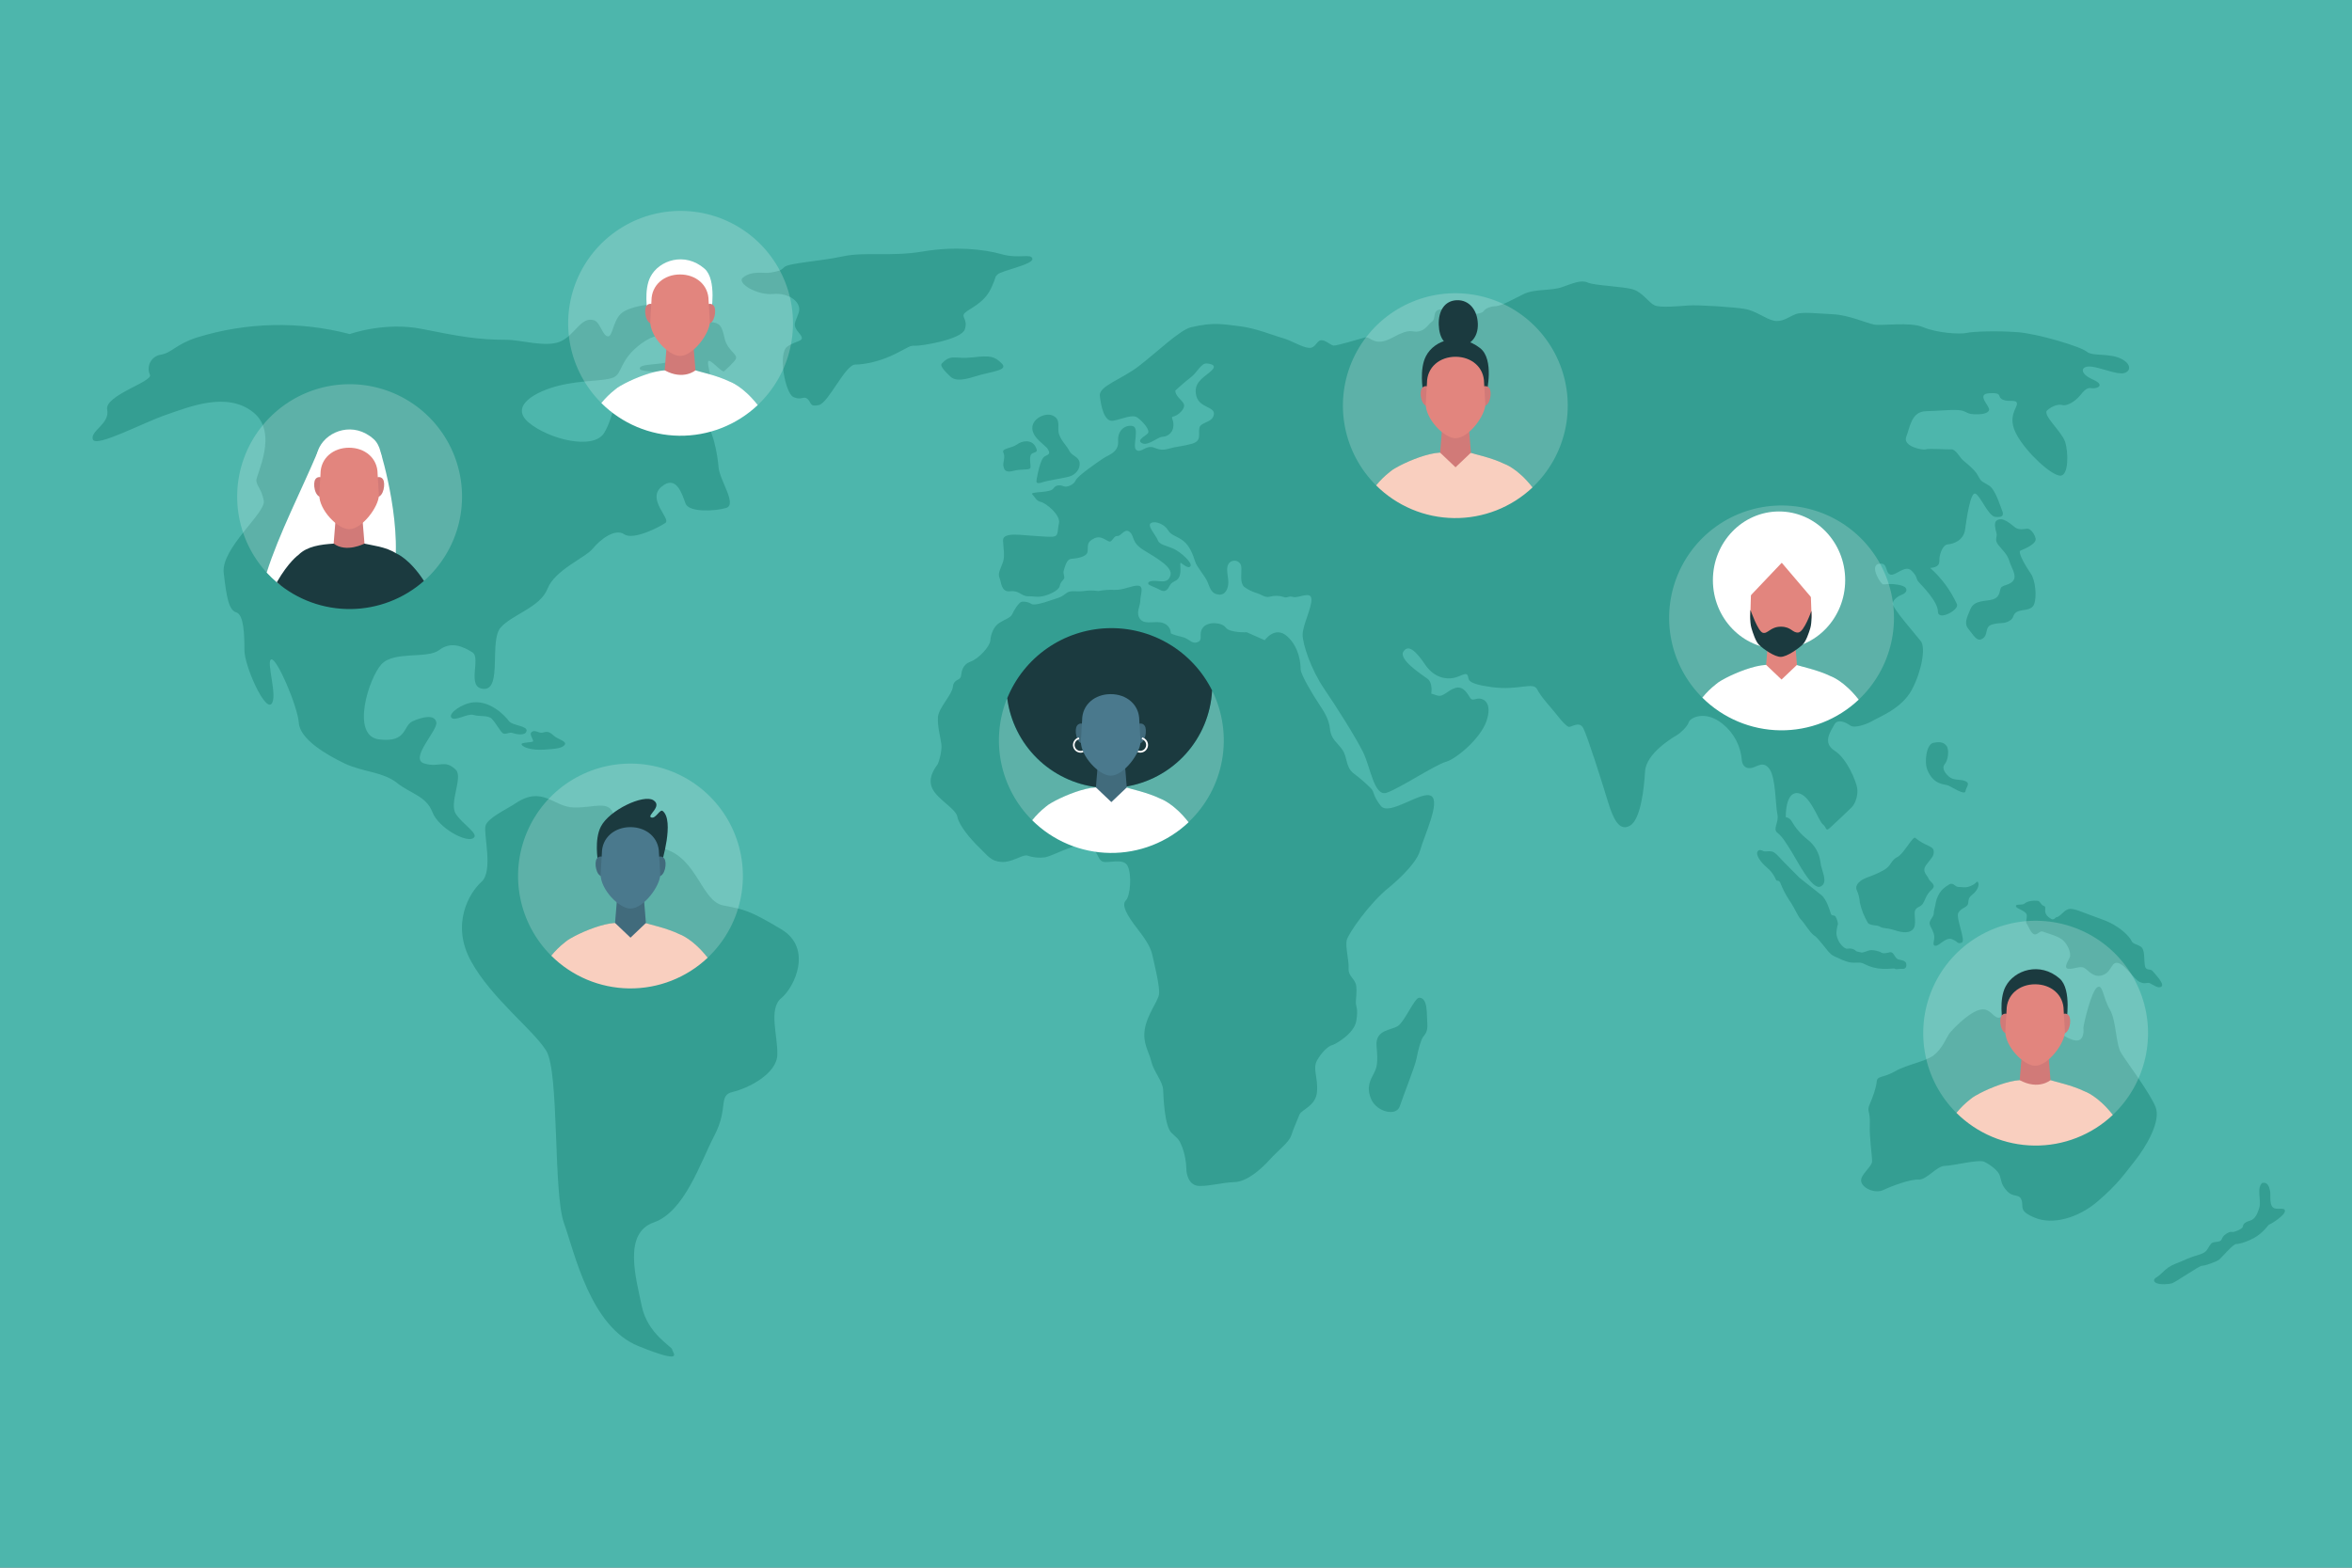 <?xml version="1.0" encoding="UTF-8"?>
<svg xmlns="http://www.w3.org/2000/svg" width="960" height="640" viewBox="0 0 960 640" fill="none">
  <rect x="0" y="0" width="960" height="640" fill="#808080" stroke="none"/>
  <g clip-path="url(#clip0_1446_51695)">
    <g clip-path="url(#clip1_1446_51695)">
      <path d="M985.043 -176.739H-8.348V816.652H985.043V-176.739Z" fill="#4DB6AC"></path>
      <path d="M210.322 328.011C206.713 330.437 199.105 333.856 198.17 337.117C197.234 340.379 201.481 355.578 196.514 360.015C191.547 364.452 183.898 377.308 192.309 392.499C200.719 407.69 217.549 420.306 222.938 428.923C228.327 437.541 225.745 486.871 230.182 499.289C234.619 511.706 240.944 541.591 260.563 549.529C280.182 557.468 274.355 552.096 274.355 550.928C274.355 549.761 264.305 544.62 261.937 533.163C259.57 521.706 254.222 503.486 266.846 499.049C279.471 494.611 285.779 474.744 291.615 463.526C297.451 452.309 293.014 447.169 299.065 445.77C305.117 444.371 317.062 438.526 317.277 430.579C317.493 422.632 313.536 411.887 318.933 407.441C324.33 402.996 331.789 387.11 318.933 379.403C306.077 371.696 303.8 371.282 295.15 369.626C286.499 367.971 284.636 350.934 271.78 346.729C258.924 342.523 252.417 338.997 250.513 332.689C248.609 326.381 242.566 329.882 234.155 329.65C225.745 329.419 221.514 320.503 210.322 328.011Z" fill="#349E92"></path>
      <path d="M186.017 314.22C189.13 317.175 183.211 327.771 186.017 332.217C188.824 336.662 196.067 340.628 193.029 342.267C189.991 343.906 179.006 338.061 176.473 331.505C173.939 324.949 167.59 324.055 161.986 319.584C156.381 315.114 147.929 315.155 140.661 311.679C133.392 308.202 122.449 301.861 121.968 295.122C121.488 288.384 113.086 268.714 110.751 269.186C108.417 269.658 113.558 284.609 110.751 287.398C107.945 290.188 99.766 271.736 99.766 265.428C99.766 259.12 99.534 250.941 96.455 250.006C93.375 249.07 92.481 243.929 91.314 233.879C90.147 223.83 108.607 209.343 107.672 204.434C106.736 199.525 104.866 198.589 104.634 196.255C104.402 193.92 113.98 176.627 103.235 168.208C92.49 159.789 77.349 166.064 67.812 169.334C58.276 172.604 39.07 182.885 37.903 179.384C36.736 175.882 44.914 173.076 43.747 167.231C42.58 161.387 62.63 155.782 61.19 152.976C60.817 152.155 60.641 151.259 60.673 150.358C60.705 149.457 60.945 148.576 61.375 147.784C61.805 146.991 62.413 146.309 63.15 145.791C63.888 145.273 64.735 144.933 65.627 144.797C70.064 144.093 71.703 140.592 80.354 137.785C100.613 131.501 122.227 131.016 142.747 136.386C142.747 136.386 157.002 131.246 172.193 134.284C187.383 137.322 194.859 138.721 206.779 138.721C212.574 138.721 222.458 141.858 228.394 139.549C234.685 137.065 237.086 128.969 242.533 130.782C245.017 131.61 245.944 137.198 248.146 137.322C250.033 137.429 250.108 131.527 253.286 128.216C256.987 124.317 272.707 122.57 281.433 125.062C282.5 125.368 284.173 129.102 286.805 130.674C288.982 131.974 292.07 130.931 293.817 132.893C295.348 134.615 295.472 138.1 296.383 140.021C298.627 144.623 301.93 144.847 299.694 147.471C298.419 148.931 297.035 150.292 295.555 151.544C294.727 152.281 290.133 146.651 289.181 147.355C288.229 148.059 290.878 155.087 289.876 155.716C284.082 159.334 277.658 161.254 274.578 157.057C274.41 156.018 273.962 155.045 273.282 154.241C272.603 153.438 271.717 152.834 270.72 152.496C267.045 151.312 261.018 151.842 261.143 150.393C261.374 147.587 275.745 150.161 275.985 144.549C276.226 138.936 271.308 133.332 261.962 140.112C252.616 146.891 254.247 152.529 250.281 154.135C246.316 155.741 237.665 155.07 228.079 157.446C218.493 159.822 207.715 165.832 215.927 172.604C224.139 179.375 242.103 183.821 246.556 176.809C251.01 169.797 250.993 157.413 257.542 157.413C264.09 157.413 269.462 158.117 271.093 160.915C272.724 163.713 270.861 169.326 273.668 169.326C276.474 169.326 281.847 164.888 286.524 170.029C291.201 175.17 292.832 185.452 293.304 190.824C293.775 196.197 301.019 206.015 296.342 207.381C291.665 208.747 281.151 209.252 279.785 205.51C278.419 201.768 276.043 193.589 269.967 198.73C263.891 203.871 273.941 211.818 271.623 213.449C269.305 215.08 258.535 220.692 254.801 218.126C251.068 215.56 244.983 220.229 241.945 223.97C238.907 227.712 226.523 232.613 223.485 240.328C220.447 248.044 208.998 250.842 204.321 256.222C199.643 261.603 205.024 281.463 197.541 281.231C190.057 280.999 196.531 268.632 192.814 266.314C189.097 263.996 184.163 261.636 179.262 265.378C174.362 269.12 160.802 265.61 155.661 271.223C150.52 276.835 143.045 300.437 154.726 301.852C166.406 303.268 164.295 296.24 168.509 294.402C172.722 292.564 177.391 291.595 178.095 294.865C178.799 298.135 166.878 309.824 173.186 311.687C179.494 313.549 181.348 309.783 186.017 314.22Z" fill="#349E92"></path>
      <path d="M303.254 113.323C300.481 115.542 309.049 120.641 315.564 120.02C322.079 119.399 327.402 123.447 326.003 127.653C324.604 131.858 323.18 132.479 326.226 136.063C329.273 139.648 325.224 138.713 321.325 141.519C317.426 144.325 320.547 160.559 323.809 162.082C327.071 163.605 328.014 161.461 329.604 162.86C331.193 164.259 330.382 166.287 334.281 165.344C338.18 164.4 345.043 148.829 349.082 148.829C353.122 148.829 359.521 147.43 365.44 144.466C371.359 141.502 371.235 141.039 373.545 141.155C375.854 141.271 392.394 138.671 393.793 134.458C395.192 130.244 392.08 129.491 393.793 127.76C395.507 126.03 401.583 123.861 404.389 117.942C407.196 112.023 405.631 113.58 407.196 112.023C408.76 110.467 421.84 107.975 421.376 105.633C420.913 103.29 415.921 105.79 408.76 103.762C401.6 101.734 389.72 100.45 376.666 102.669C363.611 104.888 353.139 102.669 343.793 104.697C334.446 106.725 321.822 107.346 320.108 109.06C318.395 110.773 317.625 110.616 314.81 111.237C311.996 111.858 307.145 110.211 303.254 113.323Z" fill="#349E92"></path>
      <path d="M384.422 148.381C383.346 149.507 386.451 152.28 387.85 153.679C389.249 155.078 391.749 155.707 397.974 153.679C404.199 151.651 411.84 151.345 408.876 148.381C405.913 145.417 404.241 145.07 396.972 145.898C389.704 146.725 388.313 144.333 384.422 148.381Z" fill="#349E92"></path>
      <path d="M422.743 182.537C421.211 179.226 417.138 179.888 415.11 181.445C413.082 183.001 408.636 183.001 409.539 184.756C410.441 186.511 409.266 188.961 409.539 190.211C409.812 191.461 410.127 193.175 413.554 192.24C416.981 191.304 420.251 192.082 420.565 190.998C420.88 189.913 419.655 185.857 421.393 185.079C423.132 184.301 423.678 184.524 422.743 182.537Z" fill="#349E92"></path>
      <path d="M429.448 169.565C426.55 168.406 421.062 170.964 421.36 175.021C421.658 179.077 426.799 181.718 427.734 183.431C428.67 185.145 428.355 185.377 426.484 186.271C424.613 187.165 423.463 193.945 423.173 195.427C422.883 196.908 422.892 197.761 425.392 196.908C427.892 196.056 434.117 195.253 436.609 194.491C439.1 193.729 440.971 191.378 440.657 188.878C440.342 186.378 437.544 186.229 436.451 184.052C435.359 181.875 433.14 180.004 432.246 177.198C431.352 174.391 433.339 171.122 429.448 169.565Z" fill="#349E92"></path>
      <path d="M486.154 133.596C481.593 134.655 472.131 143.861 464.813 149.474C457.495 155.086 448.455 157.578 448.918 161.626C449.382 165.674 450.632 172.388 454.366 171.75C458.099 171.113 462.155 168.944 464.299 170.509C466.444 172.073 469.598 175.649 468.505 176.899C467.412 178.149 463.679 179.706 466.17 180.947C468.662 182.189 472.561 178.298 474.581 178.298C475.747 178.242 476.847 177.743 477.658 176.903C478.468 176.063 478.928 174.946 478.944 173.779C479.101 170.972 477.545 170.351 478.944 170.037C480.343 169.722 482.992 167.86 483.306 165.831C483.621 163.803 479.722 162.247 479.722 159.441C479.722 159.441 483.621 155.856 486.113 153.985C488.604 152.114 490.318 148.066 492.653 148.381C494.987 148.695 497.015 149.316 493.745 151.965C490.475 154.614 487.048 156.634 488.29 161.626C489.532 166.618 496.071 165.898 495.451 169.292C494.83 172.686 490.003 172.222 489.532 174.714C489.06 177.206 490.624 180.037 486.419 181.188C482.214 182.338 480.5 182.173 476.601 183.274C472.702 184.375 471.46 182.189 469.151 182.504C466.841 182.818 465.251 184.987 463.695 183.588C462.139 182.189 465.252 174.557 462.296 173.936C459.341 173.315 456.063 175.591 456.377 180.128C456.692 184.664 452.329 185.774 450.458 187.024C448.587 188.274 439.862 194.193 439.084 196.064C438.306 197.934 435.499 199.027 434.258 198.547C433.016 198.067 431.145 197.612 429.895 199.483C428.645 201.353 420.102 200.575 421.335 201.817C422.569 203.059 422.883 204.466 424.903 204.93C426.923 205.393 433.008 210.228 432.23 213.655C431.451 217.082 432.23 218.953 429.58 219.11C426.931 219.268 419.026 218.489 416.277 218.332C413.529 218.175 409.315 218.018 409.398 220.667C409.481 223.316 410.226 226.9 409.398 229.392C408.57 231.884 407.146 234.069 407.925 235.783C408.703 237.496 408.545 241.859 412.287 241.387C416.029 240.915 416.807 243.415 419.613 243.415C422.42 243.415 423.041 243.887 425.532 243.415C428.024 242.943 432.23 241.081 432.544 239.21C432.859 237.339 434.415 236.726 434.415 235.783C434.415 234.839 433.794 234.069 434.258 232.67C434.721 231.271 435.35 228.307 437.221 228.15C439.092 227.993 443.612 227.529 443.918 225.195C444.225 222.86 443.298 221.296 446.725 219.739C450.152 218.183 452.337 222.074 453.579 220.832C454.821 219.59 454.829 218.804 456.228 218.804C457.627 218.804 459.192 215.377 461.195 217.248C463.198 219.119 461.667 221.453 466.99 224.698C472.313 227.943 478.671 231.552 477.752 234.822C476.833 238.092 474.167 237.306 471.957 237.157C469.747 237.008 468.53 237.471 468.646 238.25C468.761 239.028 471.452 239.649 473.323 240.733C475.194 241.818 476.286 241.354 477.371 239.177C478.455 237 480.483 237.62 481.419 235.286C482.354 232.952 481.262 229.367 482.04 229.831C482.818 230.294 485.152 232.48 485.939 231.081C486.725 229.682 481.733 225.162 478.77 223.912C475.806 222.662 473.166 222.355 472.536 220.484C471.907 218.614 467.859 214.408 469.887 213.473C471.915 212.537 475.492 214.251 476.742 216.436C477.992 218.622 480.326 218.771 482.975 220.799C485.624 222.827 487.023 226.718 487.801 229.21C488.58 231.702 491.85 235.005 492.942 237.778C494.035 240.551 494.656 242.455 497.462 242.745C500.269 243.034 501.361 240.096 501.361 237.778C501.361 235.46 500.269 232.165 501.361 230.327C501.611 229.888 501.972 229.523 502.408 229.269C502.844 229.015 503.34 228.882 503.845 228.882C504.349 228.882 504.845 229.015 505.282 229.269C505.718 229.523 506.079 229.888 506.328 230.327C507.421 232.355 505.55 237.024 507.727 239.516C509.194 240.595 510.823 241.434 512.553 242C514.888 242.621 516.295 244.127 518.241 243.606C520.104 243.069 522.086 243.106 523.928 243.713C525.641 244.334 525.641 243.092 527.827 243.713C530.012 244.334 535.145 241.064 535.277 244.649C535.41 248.233 531.693 255.245 531.693 259.136C531.693 263.026 535.12 273.316 540.418 281.106C545.716 288.896 553.191 300.734 556.312 306.967C559.433 313.201 560.832 325.353 565.973 323.64C571.114 321.926 586.073 312.108 590.121 311.024C594.169 309.939 604.243 301.678 606.727 294.36C609.21 287.042 605.651 285.187 603.78 285.187C601.909 285.187 600.974 286.28 600.038 284.873C599.103 283.465 597.389 279.906 594.119 280.825C590.849 281.744 589.152 284.715 586.669 283.937L584.185 283.159C584.185 283.159 584.963 278.797 582.629 277.083C580.294 275.369 570.791 269.293 572.811 266.023C574.831 262.753 578.109 266.023 581.693 271.321C585.278 276.619 590.104 277.398 593.225 276.777C596.346 276.156 598.192 274.293 599.02 275.684C599.848 277.075 597.613 278.995 608.83 280.51C620.047 282.025 625.767 278.159 627.423 281.429C629.078 284.699 633.027 288.747 635.212 291.553C637.398 294.36 639.111 296.231 640.179 296.694C641.247 297.158 644.542 294.045 646.256 297.315C647.969 300.585 653.971 319.592 656.19 326.918C658.408 334.244 660.858 339.534 665.221 337.125C669.584 334.716 671.016 322.406 671.455 314.923C671.893 307.439 682.887 301.057 684.485 300.088C686.082 299.12 688.69 296.661 689.311 294.79C689.932 292.919 696.165 289.823 703.177 295.568C705.435 297.391 707.292 299.661 708.633 302.235C709.973 304.809 710.768 307.632 710.967 310.527C711.281 312.862 712.838 313.954 715.015 313.491C717.192 313.027 719.841 310.378 722.341 314.112C724.841 317.845 724.676 328.913 725.454 332.324C726.232 335.734 723.426 338.4 725.454 339.956C727.482 341.513 729.038 344.162 731.373 347.903C733.707 351.645 739.651 363.483 743.062 361.927C746.472 360.371 743.376 355.387 743.062 352.109C742.85 350.236 742.257 348.427 741.318 346.792C740.38 345.157 739.117 343.733 737.606 342.605C735.024 340.551 732.858 338.022 731.224 335.155C730.976 334.737 730.637 334.381 730.233 334.111C729.829 333.842 729.37 333.667 728.889 333.599C728.889 333.599 728.575 323.317 733.715 323.781C738.856 324.244 742.283 335.229 743.997 336.513C745.711 337.796 744.933 339.824 747.11 337.796C749.287 335.768 753.807 331.562 755.678 329.691C757.549 327.82 758.484 324.236 758.012 321.587C757.54 318.938 753.964 309.749 748.823 306.471C743.683 303.193 747.267 298.524 748.666 295.875C750.065 293.226 753.492 294.939 755.206 296.189C756.919 297.439 761.903 295.726 764.552 294.161C767.201 292.596 776.233 289.194 780.281 281.694C784.329 274.194 786.075 264.401 784.022 261.752C781.969 259.103 772.036 247.935 772.507 246.222C772.979 244.508 774.991 243.258 776.249 242.794C777.507 242.331 778.733 241.238 777.805 239.988C776.878 238.738 772.838 238.432 772.011 238.432C770.905 238.408 769.798 238.46 768.699 238.589C767.764 238.746 762.905 230.956 766.829 230.178C770.752 229.4 769.312 233.763 771.506 234.541C773.699 235.319 777.582 230.336 780.231 232.985C782.88 235.634 781.787 236.097 783.195 237.662C784.602 239.226 790.984 245.609 790.984 249.657C790.984 253.705 799.71 249.036 798.774 246.693C796.205 241.058 792.492 236.017 787.872 231.892C792.234 231.42 791.456 229.408 791.614 227.844C791.771 226.279 792.855 222.388 795.041 222.231C797.226 222.074 801.432 220.675 802.053 216.312C802.673 211.95 804.23 200.733 806.258 201.511C808.286 202.289 811.556 210.7 814.362 211.014C817.169 211.329 818.104 210.551 817.169 208.365C816.233 206.18 814.52 199.954 811.871 198.241C809.221 196.527 808.758 196.991 807.351 194.193C805.943 191.395 801.432 188.274 800.653 187.338C799.875 186.403 798.004 183.29 796.448 183.439C794.892 183.588 787.417 182.976 786.009 183.439C784.602 183.903 776.506 182.198 778.062 178.298C779.618 174.399 780.09 168.017 786.167 167.86C792.243 167.702 795.355 167.239 798.94 167.388C802.524 167.537 802.367 168.944 805.48 169.101C808.592 169.259 811.399 168.944 811.871 167.388C812.342 165.831 806.258 160.848 812.028 160.533C817.798 160.219 814.909 162.09 817.516 163.182C820.124 164.275 823.088 162.868 823.245 164.739C823.402 166.61 819.039 170.194 823.245 177.669C827.45 185.145 837.268 194.027 840.853 194.184C844.437 194.342 844.28 184.524 842.881 180.318C841.482 176.113 833.535 169.416 835.563 167.545C837.591 165.674 840.24 164.896 841.796 165.368C843.353 165.84 846.763 164.275 849.247 161.162C851.73 158.05 852.558 158.356 854.214 158.513C855.869 158.671 859.512 157.263 854.214 154.929C848.916 152.594 849.247 149.788 852.5 149.631C855.754 149.474 862.434 152.437 865.894 152.437C869.355 152.437 870.721 149.01 865.894 146.518C861.068 144.026 854.056 145.583 851.714 143.555C849.371 141.526 831.771 136.228 823.518 135.607C815.265 134.987 805.306 135.293 802.64 135.922C799.975 136.551 790.488 135.922 785.032 133.596C779.577 131.27 768.211 133.116 764.933 132.495C761.655 131.874 754.651 128.596 748.103 128.289C741.555 127.983 735.644 127.197 732.838 128.289C730.032 129.382 727.54 131.601 724.113 130.939C720.685 130.276 716.795 126.89 712.117 126.112C707.44 125.334 693.077 124.399 689.063 124.713C685.048 125.028 677.688 125.682 675.354 124.655C673.019 123.629 670.527 119.423 666.628 118.173C662.729 116.923 650.9 116.617 648.093 115.367C645.287 114.117 642.017 115.682 637.497 117.238C632.977 118.794 626.437 117.859 621.918 120.044C617.398 122.23 613.035 124.871 610.386 125.011C607.737 125.152 606.181 126.104 605.419 127.188C604.657 128.273 598.722 128.596 596.536 128.596C594.351 128.596 589.997 125.632 587.348 126.41C584.699 127.188 586.106 130.152 584.541 131.237C582.977 132.321 582.058 134.664 579.086 135.285C576.114 135.905 576.122 133.571 568.49 137.768C560.857 141.965 559.45 137.147 557.115 137.768C554.781 138.389 545.584 141.195 544.342 141.079C543.1 140.964 541.031 138.745 539.201 138.902C537.372 139.059 537.024 142.213 534.234 142.015C531.444 141.816 526.908 138.902 523.406 137.967C519.905 137.031 512.578 133.919 505.724 133.141C498.869 132.362 495.5 131.427 486.154 133.596Z" fill="#349E92"></path>
      <path d="M567.165 362.117C567.165 362.117 577.927 353.409 579.632 347.217C581.338 341.024 588.043 327.274 584.152 324.94C580.261 322.605 567.016 333.35 563.589 328.988C560.162 324.625 561.105 323.383 559.541 321.819C557.346 319.635 555.003 317.605 552.529 315.743C549.218 313.259 550.046 309.352 548.009 306.239C545.973 303.127 543.332 302.034 542.868 297.671C542.405 293.309 540.219 290.221 538.042 286.909C535.865 283.598 530.873 275.378 530.873 273.201C530.873 271.023 530.41 264.318 525.418 259.806C520.426 255.295 516.229 261.363 516.229 261.363L508.903 258.134C508.903 258.134 501.891 258.399 500.335 256.222C498.778 254.045 493.008 253.573 490.989 256.222C488.969 258.871 491.303 261.189 488.803 262.141C486.303 263.093 485.691 260.742 482.263 259.964C478.836 259.186 477.901 258.565 477.901 258.565C477.888 257.655 477.597 256.771 477.067 256.031C476.537 255.291 475.794 254.731 474.937 254.426C471.824 253.126 467.487 255.303 465.434 252.811C463.381 250.32 465.434 247.513 465.434 245.179C465.434 242.844 467.089 239.26 464.531 239.102C461.973 238.945 458.579 240.973 454.837 240.816C452.647 240.717 450.452 240.875 448.298 241.288C446.336 240.994 444.341 240.994 442.379 241.288C438.794 241.752 436.923 240.667 434.928 242.381C432.933 244.094 430.259 244.558 428.074 245.344C425.888 246.131 421.998 247.215 421.062 246.594C419.865 245.815 418.432 245.483 417.014 245.659C415.764 245.973 413.703 249.401 413.115 250.8C412.527 252.199 409.853 252.985 407.742 254.384C405.631 255.783 404.39 258.904 404.232 261.396C404.075 263.888 399.555 268.846 396.128 270.121C392.701 271.396 392.544 274.169 392.229 276.04C391.914 277.911 389.265 277.133 388.918 280.403C388.57 283.673 383.123 288.971 382.841 292.713C382.56 296.454 383.934 301.28 384.24 303.93C384.547 306.579 383.214 311.098 382.792 311.877C382.37 312.655 378.321 317.175 380.499 321.811C382.676 326.446 390.159 330.089 390.78 333.499C391.401 336.91 396.078 342.531 399.663 345.958C403.247 349.385 404.34 351.571 408.703 351.877C413.065 352.184 416.65 349.071 419.142 349.228C421.484 350.069 423.993 350.335 426.46 350.006C430.201 349.385 440.011 343.309 444.216 345.329C448.422 347.349 447.801 350.784 450.011 351.72C452.221 352.655 458.579 350.006 460.293 353.591C462.006 357.175 461.386 365.743 459.515 367.614C457.644 369.485 459.978 373.69 464.341 379.295C468.704 384.899 469.796 387.399 470.417 390.197C471.038 392.995 473.53 402.971 473.066 405.926C472.603 408.881 468.232 414.204 467.271 420.107C466.311 426.009 468.985 429.295 469.92 433.352C470.856 437.408 474.598 441.456 474.747 444.883C474.896 448.311 475.368 459.842 478.174 462.491C480.98 465.14 481.22 464.975 482.578 468.41C483.622 471.284 484.182 474.311 484.234 477.367C484.234 478.849 485.012 483.99 489.374 484.147C493.737 484.305 498.72 482.748 503.861 482.591C509.002 482.434 514.764 477.293 518.274 473.402C521.784 469.511 526.138 466.39 527.074 463.468C528.009 460.546 529.557 457.235 530.385 455.057C531.213 452.88 537.082 451.63 537.554 445.711C538.026 439.792 535.683 436.365 537.554 432.938C539.425 429.511 542.231 427.019 543.63 426.704C545.029 426.39 552.662 422.027 553.564 416.886C554.466 411.746 553.407 410.967 553.407 409.254C553.407 407.54 553.87 405.512 553.564 402.557C553.258 399.601 550.253 398.666 550.451 395.388C550.65 392.11 549.052 386.505 549.673 383.856C550.294 381.207 558.912 368.641 567.165 362.117Z" fill="#349E92"></path>
      <path d="M579.318 407.309C577.389 407.226 573.399 416.97 570.592 418.841C567.786 420.712 561.246 420.24 561.867 427.119C562.488 433.998 562.024 435.687 560.774 438.179C559.524 440.67 557.463 443.634 559.682 448.775C561.9 453.916 569.963 455.944 571.362 451.581C572.761 447.219 577.596 435.381 578.217 431.953C578.837 428.526 579.93 424.785 580.7 423.543C581.47 422.301 582.877 421.515 582.571 417.748C582.265 413.981 582.902 407.466 579.318 407.309Z" fill="#349E92"></path>
      <path d="M193.261 286.728C188.666 287.117 182.822 291.248 184.229 292.961C185.637 294.675 190.926 291.09 193.261 291.869C195.595 292.647 199.18 291.869 200.711 293.425C202.243 294.981 204.023 298.251 205.074 299.22C206.125 300.188 207.88 298.748 209.122 299.22C210.364 299.691 214.42 300.619 214.917 298.441C215.413 296.264 209.122 296.256 207.748 294.393C206.374 292.531 200.587 286.099 193.261 286.728Z" fill="#349E92"></path>
      <path d="M216.821 299.028C216.043 299.807 217.756 301.992 217.599 302.613C217.442 303.234 212.301 302.928 212.922 304.012C213.542 305.096 216.812 306.346 221.953 306.04C227.094 305.734 229.586 305.419 230.521 304.012C231.457 302.605 227.715 301.835 226.159 300.427C224.602 299.02 223.609 298.399 221.763 299.028C219.917 299.658 218.344 297.472 216.821 299.028Z" fill="#349E92"></path>
      <path d="M814.876 212.571C813.799 213.398 814.412 215.956 814.876 217.595C815.339 219.235 813.94 220.286 815.579 222.389C817.218 224.491 819.321 226.246 820.132 229.011C820.943 231.776 823.286 234.856 821.788 236.958C820.289 239.061 817.235 238.713 816.647 240.112C816.059 241.511 816.299 243.738 813.493 244.674C810.687 245.609 805.894 244.789 804.263 248.647C802.632 252.505 801.572 254.608 803.559 256.925C805.546 259.243 806.87 262.298 809.288 260.667C811.705 259.036 809.875 255.874 813.145 254.939C816.415 254.003 817.698 254.823 820.041 253.54C822.384 252.257 821.208 250.965 823.195 249.798C825.182 248.631 829.271 249.566 830.323 246.487C831.374 243.407 830.786 236.909 828.924 234.218C827.061 231.528 823.319 225.336 824.718 224.756C826.117 224.177 831.482 222.066 830.844 219.731C830.207 217.397 828.692 216.105 827.872 215.874C827.053 215.642 824.487 216.701 822.616 215.402C820.745 214.102 817.45 210.584 814.876 212.571Z" fill="#349E92"></path>
      <path d="M789.171 303.243C786.266 303.798 785.339 311.049 786.688 314.344C789.403 320.785 793.815 319.957 795.471 320.785C797.127 321.612 802.011 324.758 802.251 323.003C802.491 321.248 804.354 319.849 802.251 318.914C800.148 317.978 797.458 318.798 795.471 317.043C793.484 315.288 792.549 313.301 793.815 311.902C795.082 310.503 795.711 306.173 794.527 304.543C793.344 302.912 791.63 302.771 789.171 303.243Z" fill="#349E92"></path>
      <path d="M781.696 342.035C780.777 341.282 776.87 348.732 774.527 349.825C772.184 350.917 771.878 352.937 770.165 354.345C768.451 355.752 764.709 357.308 762.06 358.244C759.411 359.179 756.919 361.207 757.855 363.384C758.575 364.948 758.996 366.633 759.097 368.351C759.736 371.316 760.854 374.157 762.408 376.762C763.343 378.012 766.299 377.54 767.375 378.318C768.451 379.097 770.181 378.782 772.673 379.56C775.165 380.338 778.592 381.431 780.62 379.56C782.648 377.689 780.935 373.178 781.713 371.613C782.491 370.048 783.584 370.52 784.676 369.13C785.769 367.739 786.075 365.231 788.418 363.211C790.761 361.191 787.64 360.098 787.168 358.691C786.696 357.283 784.279 355.884 786.117 353.235C787.955 350.586 789.511 349.651 789.279 347.441C789.047 345.23 786.092 345.619 781.696 342.035Z" fill="#349E92"></path>
      <path d="M795.248 361.298C794.211 361.907 793.267 362.659 792.441 363.533C791.264 364.97 790.462 366.677 790.107 368.5C789.95 369.899 789.221 371.927 789.279 373.02C789.337 374.112 787.3 375.826 787.623 377.225C787.946 378.624 788.451 378.632 789.279 381.124C790.107 383.616 788.236 385.95 789.95 386.091C791.663 386.232 794.155 382.358 796.804 383.442C799.453 384.527 798.832 385.47 800.695 384.841C802.557 384.212 798.211 374.717 799.296 372.689C800.38 370.66 802.831 370.511 803.244 369.104C803.658 367.697 803.037 366.77 805.057 365.205C807.077 363.64 808.021 361.306 807.392 360.238C806.763 359.17 806.895 361.066 803.253 362.092C802.11 362.424 800.703 362.092 799.304 362.092C797.905 362.092 797.226 359.816 795.248 361.298Z" fill="#349E92"></path>
      <path d="M831.705 367.739C829.669 367.54 827.5 367.896 826.407 368.832C825.314 369.767 822.823 368.832 822.823 369.924C822.823 371.017 827.185 371.795 827.26 373.666C827.334 375.537 826.639 376.472 827.26 377.168C827.881 377.863 828.973 381.307 830.455 381.456C831.937 381.605 832.483 379.742 833.957 380.363C835.43 380.984 839.487 381.919 841.672 383.559C843.858 385.198 845.571 389.163 844.785 390.885C843.998 392.607 842.21 395.165 844.164 395.479C846.118 395.794 849.131 394.155 850.786 395.165C852.442 396.175 854.603 399.445 858.345 398.046C862.086 396.647 861.656 392.433 864.578 393.137C867.5 393.84 870.886 399.676 873.303 400.852C875.721 402.027 876.267 400.852 877.509 401.398C878.75 401.945 881.019 403.815 882.26 402.723C883.502 401.63 879.777 397.814 878.676 396.489C877.575 395.165 875.952 396.564 875.481 394.312C875.009 392.06 875.638 387.615 873.767 386.448C871.896 385.28 870.572 385.438 869.951 384.03C869.33 382.623 865.513 377.954 857.724 375.231C849.934 372.507 846.275 370.479 844.172 371.183C842.069 371.886 840.977 374.295 839.205 374.494C839.205 374.494 838.27 375.661 837.334 375.198C836.399 374.734 834.611 373.484 834.768 371.613C834.925 369.742 834.611 370.131 833.833 369.668C833.054 369.204 832.566 367.822 831.705 367.739Z" fill="#349E92"></path>
      <path d="M717.432 347.523C716.406 348.922 718.715 352.076 721.174 354.145C722.802 355.5 724.085 357.222 724.916 359.17C725.263 359.998 725.967 358.938 726.671 360.453C727.651 362.981 728.906 365.393 730.412 367.647C732.631 370.859 733.798 374.129 735.09 375.412C736.381 376.695 738.831 380.785 740.23 381.72C741.63 382.656 742.101 383.442 743.732 385.329C745.363 387.217 746.77 389.551 748.641 390.371C750.512 391.19 753.31 392.705 755.537 392.945C757.764 393.185 759.395 392.598 760.91 393.533C763.256 394.763 765.852 395.443 768.501 395.52C771.539 395.636 773.194 395.172 773.468 395.52C773.741 395.868 775.123 395.445 776.556 395.52C777.988 395.594 778.211 394.452 778.079 393.517C777.946 392.581 777.143 392.118 775.156 391.762C773.17 391.406 773.286 388.608 771.415 388.724C771.415 388.724 768.84 389.551 767.905 388.897C766.969 388.243 764.105 387.614 762.88 388.02C761.655 388.425 760.189 389.013 759.668 388.848C759.146 388.682 757.921 388.5 757.656 388.326C757.1 387.754 756.369 387.384 755.578 387.275C754.179 387.043 754.055 387.738 752.656 386.803C751.793 386.12 751.074 385.272 750.543 384.308C750.011 383.345 749.677 382.285 749.56 381.19C749.581 379.842 749.796 378.504 750.197 377.217C750.074 376.147 749.736 375.114 749.204 374.179C748.732 373.417 747.623 374.071 747.275 372.987C746.928 371.902 745.62 367.192 743.418 365.42C741.216 363.649 734.419 358.293 734.419 358.293C734.419 358.293 730.04 353.855 728.169 351.985C726.298 350.114 725.537 348.946 724.138 348.011C722.739 347.076 720.636 347.837 719.816 347.489C718.997 347.142 718.07 346.645 717.432 347.523Z" fill="#349E92"></path>
      <path d="M816.283 415.413C813.576 416.15 812.458 410.736 807.591 412.375C802.723 414.014 796.415 420.786 795.471 422.185C794.528 423.584 792.64 428.261 789.263 430.835C785.885 433.41 778.31 434.577 773.451 437.375C768.592 440.173 766.257 439.031 766.001 441.581C765.744 444.13 764.602 447.425 763.194 450.687C761.787 453.948 763.426 453.253 763.194 458.866C762.963 464.478 764.13 471.722 764.13 474.056C764.13 476.391 758.989 479.661 759.693 482.467C760.396 485.273 765.537 487.376 768.799 485.778C772.06 484.181 779.784 481.341 783.054 481.573C786.324 481.805 790.504 475.96 793.816 475.96C797.127 475.96 807.607 473.154 809.942 474.305C812.276 475.455 815.554 477.815 816.25 479.917C816.945 482.02 816.722 483.634 819.288 486.333C821.854 489.032 824.197 487.161 825.132 489.967C826.068 492.773 823.733 494.404 830.745 497.21C837.757 500.017 848.038 497.442 856.217 490.431C864.396 483.419 866.979 479.445 871.408 473.874C875.837 468.303 882.169 457.748 879.818 451.912C877.467 446.076 868.129 433.7 865.795 429.941C863.461 426.183 863.924 416.862 861.118 412.069C858.312 407.275 858.311 401.481 855.977 403.095C853.643 404.709 850.605 417.325 850.364 419.651C850.364 419.651 851.068 424.56 847.79 424.792C844.512 425.024 836.109 419.18 836.805 416.382C837.5 413.583 840.778 410.537 839.611 407.731C838.444 404.924 834.702 406.332 832.161 405.86C829.619 405.388 828.849 401.232 825.149 403.078C821.448 404.924 818.857 414.709 816.283 415.413Z" fill="#349E92"></path>
      <path d="M923.312 482.947C923.312 482.947 922.145 483.775 922.145 486.333C922.145 488.891 922.733 491.242 922.145 493.113C921.557 494.984 920.63 497.682 918.403 498.32C916.177 498.957 915.597 499.777 915.481 500.596C915.365 501.416 914.314 501.995 912.443 502.699C910.572 503.403 910.92 502.227 908.585 503.75C906.251 505.274 907.534 506.557 905.274 506.904C903.014 507.252 902.791 507.02 901.648 508.891C900.506 510.762 900.365 511.375 897.095 512.393C895.05 512.964 893.056 513.706 891.135 514.611C888.56 515.779 886.929 516.135 885.059 517.418C883.188 518.701 881.747 520.572 880.307 521.391C878.866 522.211 878.825 523.262 880.307 523.875C881.789 524.487 885.059 524.347 886.582 523.875C888.105 523.403 897.799 516.631 898.734 516.747C899.67 516.863 904.81 515.092 905.862 514.173C906.913 513.254 911.59 507.749 912.758 507.865C913.925 507.981 919.38 506.391 922.576 503.626C925.771 500.861 925.498 500.158 926.433 499.81C927.369 499.462 932.741 496.068 932.625 494.313C932.51 492.558 929 494.313 927.601 492.798C926.202 491.283 926.897 487.889 926.549 486.176C926.201 484.462 925.531 482.368 923.312 482.947Z" fill="#349E92"></path>
      <path opacity="0.2" d="M121.886 226.47C125.288 223.01 130.934 222.24 136.19 221.917C142.126 221.545 144.287 220.03 148.773 221.917C151.398 222.579 157.615 223.142 161.837 225.982C161.837 225.982 167.151 228.068 173.037 237.174C180.059 230.986 185.022 222.8 187.26 213.712C189.497 204.623 188.903 195.068 185.556 186.328C182.209 177.587 176.27 170.079 168.534 164.809C160.799 159.54 151.638 156.761 142.278 156.847C132.919 156.932 123.81 159.876 116.172 165.286C108.534 170.695 102.732 178.31 99.544 187.11C96.357 195.91 95.937 205.475 98.339 214.521C100.742 223.566 105.853 231.662 112.986 237.72C117.838 229.227 121.886 226.47 121.886 226.47Z" fill="white"></path>
      <path d="M155.421 184.798C155.421 184.798 132.068 178.763 129.477 184.913C123.343 199.467 113.616 218.498 108.856 233.755C110.152 235.164 111.535 236.491 112.995 237.729C117.962 241.926 131.687 244.807 142.548 246.073C149.312 246.901 159.146 241.363 159.933 238.424C165.438 217.174 155.421 184.798 155.421 184.798Z" fill="white"></path>
      <path d="M173.037 237.174C167.126 228.068 161.828 225.998 161.828 225.998C157.598 223.159 151.389 222.588 148.765 221.934C144.287 220.046 142.143 221.561 136.182 221.934C130.934 222.257 125.28 223.035 121.877 226.487C121.877 226.487 117.829 229.244 112.978 237.712C121.379 244.861 132.075 248.74 143.105 248.64C154.135 248.54 164.76 244.466 173.029 237.166L173.037 237.174Z" fill="#1B3A3F"></path>
      <path d="M129.179 196.611C129.179 196.611 127.606 187.894 130.396 182.538C133.906 175.758 144.394 172.024 152.474 179.226C158.095 184.193 155.148 197.439 155.148 197.439L137.54 189.988L129.179 196.611Z" fill="white"></path>
      <path d="M148.765 221.909C148.765 221.909 141.373 225.816 136.182 221.909L137.283 208.357H147.656L148.765 221.909Z" fill="#D17A78"></path>
      <path d="M131.389 195.062C130.961 194.795 130.446 194.705 129.953 194.811C129.459 194.918 129.027 195.213 128.748 195.633C127.598 197.165 128.368 202.927 131.232 202.927C134.096 202.927 131.389 195.062 131.389 195.062Z" fill="#D17A78"></path>
      <path d="M153.649 195.062C154.077 194.795 154.592 194.705 155.086 194.811C155.579 194.918 156.011 195.213 156.29 195.633C157.441 197.165 156.671 202.927 153.807 202.927C150.942 202.927 153.649 195.062 153.649 195.062Z" fill="#D17A78"></path>
      <path d="M154.13 193.465C154.13 187.008 148.914 182.777 142.474 182.777C136.033 182.777 130.818 187.008 130.818 193.465C130.818 193.465 130.313 201.743 130.313 202.107C130.313 208.241 137.83 216.031 142.482 216.031C147.846 216.031 154.651 206.759 154.651 202.107C154.643 201.71 154.13 193.465 154.13 193.465Z" fill="#E2857E"></path>
      <path opacity="0.2" d="M250.977 159.085C251.68 158.475 252.446 157.942 253.262 157.495C253.857 157.128 254.47 156.791 255.099 156.486C259.561 154.176 266.441 151.519 271.275 151.179C277.219 150.807 279.371 149.292 283.858 151.179C285.514 151.783 292.443 153.158 297.824 155.774C297.89 155.774 303.188 157.562 309.281 165.352C315.927 159.08 320.549 150.967 322.554 142.051C324.56 133.136 323.859 123.825 320.539 115.312C317.22 106.798 311.434 99.469 303.924 94.264C296.413 89.059 287.519 86.215 278.382 86.097C269.245 85.978 260.28 88.591 252.637 93.599C244.994 98.607 239.02 105.784 235.481 114.209C231.942 122.634 231 131.923 232.774 140.887C234.548 149.851 238.958 158.082 245.439 164.524C247.076 162.51 248.934 160.685 250.977 159.085V159.085Z" fill="white"></path>
      <path d="M309.281 165.351C303.188 157.561 297.89 155.798 297.824 155.773C292.443 153.157 285.489 151.783 283.858 151.179C279.371 149.291 277.236 150.806 271.275 151.179C266.441 151.477 259.57 154.176 255.099 156.485C254.47 156.79 253.857 157.128 253.262 157.495C252.446 157.942 251.68 158.475 250.977 159.085C248.933 160.69 247.075 162.52 245.439 164.54C253.887 172.946 265.275 177.733 277.192 177.888C289.109 178.042 300.617 173.552 309.281 165.368V165.351Z" fill="white"></path>
      <path d="M283.875 151.179C283.875 151.179 278.974 155.393 271.292 151.179L272.401 137.628H282.765L283.875 151.179Z" fill="#D17A78"></path>
      <path d="M264.272 127.073C264.272 127.073 262.699 118.356 265.489 113C268.999 106.22 279.52 102.693 287.567 109.689C292.733 114.184 290.232 127.967 290.232 127.967L272.625 120.517L264.272 127.073Z" fill="white"></path>
      <path d="M266.49 124.333C266.062 124.067 265.547 123.978 265.055 124.085C264.562 124.192 264.13 124.485 263.849 124.904C262.699 126.435 263.46 132.197 266.333 132.197C269.205 132.197 266.49 124.333 266.49 124.333Z" fill="#D17A78"></path>
      <path d="M288.742 124.333C289.17 124.065 289.685 123.975 290.179 124.082C290.672 124.189 291.104 124.483 291.383 124.904C292.534 126.435 291.764 132.197 288.9 132.197C286.035 132.197 288.742 124.333 288.742 124.333Z" fill="#D17A78"></path>
      <path d="M289.222 122.735C289.222 116.278 284.007 112.048 277.567 112.048C271.126 112.048 265.911 116.311 265.911 122.735C265.911 122.735 265.406 131.013 265.406 131.378C265.406 137.512 272.922 145.302 277.575 145.302C282.939 145.302 289.736 136.03 289.736 131.378C289.727 130.98 289.222 122.735 289.222 122.735Z" fill="#E2857E"></path>
      <path opacity="0.2" d="M804.064 448.874C804.767 448.264 805.533 447.731 806.349 447.284C806.944 446.917 807.557 446.58 808.187 446.275C812.649 443.965 819.528 441.308 824.362 440.968C830.306 440.596 832.459 439.081 836.945 440.968C838.601 441.572 845.53 442.947 850.911 445.563C850.977 445.563 856.275 447.351 862.368 455.141C869.013 448.868 873.633 440.755 875.638 431.84C877.643 422.925 876.941 413.615 873.621 405.102C870.302 396.589 864.516 389.261 857.005 384.056C849.495 378.852 840.602 376.008 831.465 375.89C822.328 375.771 813.364 378.383 805.721 383.391C798.078 388.399 792.105 395.575 788.565 403.999C785.026 412.423 784.083 421.712 785.856 430.676C787.629 439.64 792.038 447.87 798.518 454.313C800.158 452.298 802.018 450.474 804.064 448.874Z" fill="white"></path>
      <path d="M862.376 455.132C856.283 447.342 850.985 445.578 850.919 445.554C845.538 442.938 838.576 441.564 836.954 440.959C832.467 439.072 830.331 440.587 824.371 440.959C819.544 441.257 812.665 443.956 808.195 446.266C807.566 446.571 806.952 446.908 806.357 447.276C805.541 447.722 804.775 448.255 804.072 448.865C802.028 450.471 800.17 452.301 798.534 454.32C806.983 462.729 818.373 467.518 830.292 467.672C842.21 467.827 853.721 463.335 862.384 455.148L862.376 455.132Z" fill="#F9CFBF"></path>
      <path d="M836.954 440.96C836.954 440.96 832.053 445.165 824.371 440.96L825.48 427.408H835.844L836.954 440.96Z" fill="#D17A78"></path>
      <path d="M817.367 416.862C817.367 416.862 815.794 408.145 818.584 402.789C822.094 396.009 832.616 392.482 840.662 399.478C845.828 403.973 843.328 417.756 843.328 417.756L825.72 410.306L817.367 416.862Z" fill="#1B3A3F"></path>
      <path d="M819.578 414.113C819.149 413.848 818.634 413.759 818.142 413.865C817.649 413.972 817.217 414.265 816.937 414.684C815.786 416.216 816.556 421.977 819.42 421.977C822.285 421.977 819.578 414.113 819.578 414.113Z" fill="#D17A78"></path>
      <path d="M841.829 414.113C842.257 413.845 842.773 413.755 843.266 413.862C843.759 413.969 844.191 414.264 844.47 414.684C845.621 416.216 844.851 421.977 841.987 421.977C839.122 421.977 841.829 414.113 841.829 414.113Z" fill="#D17A78"></path>
      <path d="M842.318 412.515C842.318 406.058 837.103 401.828 830.662 401.828C824.222 401.828 819.006 406.058 819.006 412.515C819.006 412.515 818.501 420.794 818.501 421.158C818.501 427.292 826.018 435.082 830.671 435.082C836.035 435.082 842.831 425.81 842.831 421.158C842.823 420.76 842.318 412.515 842.318 412.515Z" fill="#E2857E"></path>
      <path opacity="0.2" d="M567.206 192.695C567.909 192.085 568.675 191.552 569.491 191.106C570.086 190.738 570.7 190.401 571.329 190.096C575.791 187.786 582.67 185.129 587.505 184.789C593.449 184.417 595.601 182.902 600.088 184.789C601.743 185.394 608.672 186.768 614.053 189.384C614.119 189.384 619.417 191.172 625.51 198.962C632.155 192.69 636.776 184.576 638.781 175.661C640.785 166.747 640.083 157.436 636.764 148.923C633.444 140.41 627.658 133.082 620.148 127.877C612.637 122.673 603.744 119.829 594.607 119.711C585.471 119.592 576.507 122.204 568.864 127.212C561.221 132.22 555.247 139.396 551.708 147.82C548.169 156.245 547.225 165.534 548.998 174.497C550.771 183.461 555.18 191.692 561.66 198.134C563.3 196.12 565.161 194.295 567.206 192.695V192.695Z" fill="white"></path>
      <path d="M625.518 198.962C619.426 191.172 614.128 189.409 614.061 189.384C608.68 186.768 601.727 185.394 600.096 184.789C595.609 182.902 593.473 184.417 587.513 184.789C582.687 185.087 575.807 187.786 571.337 190.096C570.708 190.401 570.094 190.738 569.499 191.106C568.683 191.552 567.917 192.085 567.215 192.695C565.171 194.301 563.313 196.131 561.677 198.15C570.125 206.559 581.515 211.348 593.434 211.502C605.353 211.657 616.863 207.165 625.527 198.978L625.518 198.962Z" fill="#F9CFBF"></path>
      <path d="M580.799 159.474C580.799 159.474 579.227 150.757 582.016 145.401C585.526 138.621 595.651 135.583 604.094 142.089C610.063 146.692 606.76 160.368 606.76 160.368L589.144 152.917L580.799 159.474Z" fill="#1B3A3F"></path>
      <path d="M600.386 184.789L594.094 190.766L587.803 184.789L588.912 171.237H599.276L600.386 184.789Z" fill="#D17A78"></path>
      <path d="M583.01 157.934C582.581 157.669 582.067 157.58 581.574 157.687C581.081 157.793 580.649 158.087 580.369 158.505C579.218 160.037 579.988 165.799 582.852 165.799C585.717 165.799 583.01 157.934 583.01 157.934Z" fill="#D17A78"></path>
      <path d="M605.27 157.934C605.698 157.667 606.213 157.577 606.706 157.683C607.199 157.79 607.632 158.085 607.911 158.505C609.061 160.037 608.291 165.799 605.427 165.799C602.563 165.799 605.27 157.934 605.27 157.934Z" fill="#D17A78"></path>
      <path d="M605.75 156.337C605.75 149.88 600.535 145.649 594.094 145.649C587.654 145.649 582.438 149.88 582.438 156.337C582.438 156.337 581.933 164.615 581.933 164.979C581.933 171.113 589.45 178.903 594.102 178.903C599.467 178.903 606.263 169.632 606.263 164.979C606.255 164.582 605.75 156.337 605.75 156.337Z" fill="#E2857E"></path>
      <path d="M603.2 132.189C603.382 137.752 600.021 141.345 594.922 141.519C589.823 141.692 587.43 138.133 587.248 132.561C587.066 126.99 589.591 122.727 594.657 122.561C599.723 122.396 603.018 126.618 603.2 132.189Z" fill="#1B3A3F"></path>
      <path opacity="0.2" d="M230.53 384.718C231.232 384.108 231.998 383.575 232.814 383.128C233.41 382.761 234.023 382.424 234.652 382.118C239.114 379.809 245.993 377.151 250.828 376.812C256.772 376.439 258.924 374.925 263.411 376.812C265.067 377.416 271.995 378.79 277.376 381.406C277.443 381.406 282.741 383.194 288.833 390.984C295.479 384.713 300.101 376.599 302.107 367.684C304.113 358.769 303.411 349.458 300.092 340.944C296.773 332.431 290.987 325.102 283.476 319.897C275.966 314.692 267.072 311.848 257.935 311.729C248.798 311.611 239.833 314.223 232.19 319.232C224.547 324.24 218.573 331.417 215.034 339.841C211.495 348.266 210.552 357.556 212.326 366.52C214.1 375.484 218.51 383.715 224.991 390.157C226.629 388.143 228.487 386.319 230.53 384.718V384.718Z" fill="white"></path>
      <path d="M288.842 390.975C282.749 383.194 277.451 381.422 277.385 381.397C272.004 378.781 265.05 377.407 263.419 376.803C258.932 374.916 256.797 376.43 250.836 376.803C246.002 377.101 239.131 379.8 234.66 382.109C234.031 382.415 233.418 382.752 232.823 383.119C232.007 383.566 231.241 384.099 230.538 384.709C228.494 386.315 226.636 388.145 225 390.164C233.448 398.57 244.836 403.357 256.753 403.512C268.67 403.666 280.178 399.176 288.842 390.992V390.975Z" fill="#F9CFBF"></path>
      <path d="M244.048 351.497C244.048 351.497 242.475 342.78 245.265 337.424C248.775 330.644 262.649 324.178 266.648 326.662C270.646 329.145 263.899 332.928 265.77 333.707C267.641 334.485 269.322 330.122 270.514 331.099C275.373 335.048 270.009 352.407 270.009 352.407L252.401 344.957L244.048 351.497Z" fill="#1B3A3F"></path>
      <path d="M263.634 376.803L257.343 382.788L251.051 376.803L252.152 363.26H262.525L263.634 376.803Z" fill="#4A798D"></path>
      <path d="M263.634 376.803L257.343 382.788L251.052 376.803L252.153 363.26H262.525L263.634 376.803Z" fill="black" fill-opacity="0.12"></path>
      <path d="M246.25 349.965C245.822 349.698 245.307 349.608 244.814 349.715C244.32 349.821 243.888 350.116 243.609 350.537C242.458 352.068 243.228 357.83 246.093 357.83C248.957 357.83 246.25 349.965 246.25 349.965Z" fill="#4A798D"></path>
      <path d="M246.25 349.965C245.822 349.697 245.307 349.607 244.814 349.714C244.32 349.82 243.888 350.115 243.609 350.536C242.458 352.067 243.228 357.829 246.093 357.829C248.957 357.829 246.25 349.965 246.25 349.965Z" fill="black" fill-opacity="0.12"></path>
      <path d="M268.51 349.965C268.938 349.698 269.454 349.608 269.947 349.715C270.44 349.821 270.872 350.116 271.151 350.537C272.302 352.068 271.532 357.83 268.668 357.83C265.803 357.83 268.51 349.965 268.51 349.965Z" fill="#4A798D"></path>
      <path d="M268.51 349.965C268.938 349.697 269.454 349.607 269.947 349.714C270.44 349.82 270.872 350.115 271.151 350.536C272.302 352.067 271.532 357.829 268.668 357.829C265.803 357.829 268.51 349.965 268.51 349.965Z" fill="black" fill-opacity="0.12"></path>
      <path d="M268.974 348.359C268.974 341.902 263.75 337.672 257.318 337.672C250.886 337.672 245.662 341.902 245.662 348.359C245.662 348.359 245.157 356.637 245.157 357.002C245.157 363.136 252.674 370.926 257.326 370.926C262.691 370.926 269.487 361.646 269.487 357.002C269.504 356.604 268.974 348.359 268.974 348.359Z" fill="#4A798D"></path>
      <path d="M485.111 335.635C479.018 327.846 473.72 326.082 473.654 326.058C468.273 323.442 461.319 322.067 459.689 321.463C455.202 319.576 453.066 321.091 447.106 321.463C442.271 321.761 435.4 324.46 430.93 326.769C430.301 327.075 429.687 327.412 429.092 327.779C428.276 328.226 427.51 328.759 426.807 329.369C424.77 330.986 422.921 332.827 421.294 334.857C429.742 343.263 441.131 348.051 453.047 348.205C464.964 348.36 476.473 343.869 485.136 335.685L485.111 335.635Z" fill="white"></path>
      <path opacity="0.2" d="M411.079 285.022C407.68 293.411 406.837 302.617 408.655 311.484C410.472 320.351 414.869 328.482 421.294 334.858C422.93 332.838 424.788 331.008 426.832 329.402C427.535 328.792 428.301 328.26 429.117 327.813C429.712 327.445 430.325 327.108 430.955 326.803C435.417 324.493 442.296 321.836 447.13 321.496L448.049 321.43C438.702 320.373 429.979 316.212 423.276 309.611C416.574 303.011 412.279 294.353 411.079 285.022V285.022Z" fill="white"></path>
      <path opacity="0.2" d="M494.73 281.876C494.213 291.542 490.377 300.733 483.869 307.898C477.362 315.063 468.581 319.764 459.01 321.206C459.233 321.289 459.457 321.372 459.688 321.471C461.344 322.075 468.273 323.449 473.654 326.065C473.72 326.065 479.018 327.853 485.111 335.643C492.264 328.895 497.06 320.027 498.792 310.347C500.524 300.666 499.1 290.686 494.73 281.876V281.876Z" fill="white"></path>
      <path d="M448.024 321.389C451.679 321.808 455.372 321.744 459.01 321.199C455.235 319.816 452.991 320.967 448.024 321.389Z" fill="#1B3A3F"></path>
      <path d="M494.73 281.877C490.794 273.97 484.66 267.366 477.064 262.858C469.469 258.35 460.733 256.129 451.907 256.462C443.08 256.795 434.537 259.668 427.303 264.735C420.068 269.802 414.449 276.849 411.12 285.031C412.327 294.35 416.623 302.995 423.32 309.587C430.016 316.179 438.729 320.337 448.066 321.397C453.033 320.967 455.243 319.824 459.051 321.207C468.615 319.756 477.386 315.052 483.885 307.887C490.385 300.723 494.215 291.536 494.73 281.877V281.877Z" fill="#1B3A3F"></path>
      <path d="M459.904 321.463L453.612 327.44L447.321 321.463L448.43 307.911H458.794L459.904 321.463Z" fill="#4A798D"></path>
      <path d="M459.904 321.464L453.612 327.44L447.321 321.464L448.43 307.912H458.794L459.904 321.464Z" fill="black" fill-opacity="0.12"></path>
      <path d="M440.044 297.216C440.044 297.216 438.471 288.49 441.261 283.093C444.779 276.305 455.276 272.563 463.364 279.782C468.993 284.807 466.038 298.077 466.038 298.077L448.405 290.585L440.044 297.216Z" fill="#1B3A3F"></path>
      <path d="M442.254 295.684C441.826 295.417 441.311 295.327 440.818 295.433C440.325 295.54 439.893 295.835 439.614 296.255C438.463 297.795 439.233 303.557 442.097 303.557C444.961 303.557 442.254 295.684 442.254 295.684Z" fill="#4A798D"></path>
      <path d="M442.254 295.684C441.826 295.417 441.311 295.327 440.818 295.433C440.325 295.54 439.893 295.835 439.614 296.255C438.463 297.795 439.233 303.557 442.097 303.557C444.961 303.557 442.254 295.684 442.254 295.684Z" fill="black" fill-opacity="0.12"></path>
      <path d="M464.539 295.684C464.967 295.417 465.483 295.327 465.976 295.433C466.469 295.54 466.901 295.835 467.18 296.255C468.331 297.795 467.569 303.557 464.697 303.557C461.824 303.557 464.539 295.684 464.539 295.684Z" fill="#4A798D"></path>
      <path d="M464.539 295.684C464.967 295.417 465.483 295.327 465.976 295.433C466.469 295.54 466.901 295.835 467.18 296.255C468.331 297.795 467.569 303.557 464.697 303.557C461.824 303.557 464.539 295.684 464.539 295.684Z" fill="black" fill-opacity="0.12"></path>
      <path d="M465.02 294.079C465.02 287.613 459.796 283.375 453.347 283.375C446.898 283.375 441.675 287.605 441.675 294.079C441.675 294.079 441.17 302.357 441.17 302.73C441.17 308.872 448.695 316.67 453.347 316.67C458.72 316.67 465.525 307.382 465.525 302.73C465.525 302.332 465.02 294.079 465.02 294.079Z" fill="#4A798D"></path>
      <path d="M441.989 307.158L442.221 307.084L441.94 306.413L441.799 306.455C441.485 306.556 441.154 306.593 440.826 306.563C440.497 306.532 440.179 306.436 439.889 306.278C439.599 306.121 439.344 305.907 439.14 305.648C438.935 305.389 438.786 305.091 438.7 304.773C438.614 304.455 438.593 304.122 438.64 303.796C438.687 303.469 438.799 303.156 438.97 302.874C439.142 302.592 439.369 302.348 439.637 302.157C439.906 301.966 440.21 301.831 440.532 301.761L440.342 301.065C439.933 301.165 439.547 301.346 439.209 301.597C438.871 301.848 438.586 302.164 438.372 302.527C438.158 302.89 438.018 303.292 437.962 303.709C437.906 304.127 437.934 304.552 438.045 304.958C438.155 305.365 438.346 305.745 438.606 306.076C438.866 306.408 439.19 306.684 439.559 306.888C439.927 307.093 440.333 307.221 440.752 307.266C441.171 307.311 441.594 307.271 441.998 307.15L441.989 307.158Z" fill="white"></path>
      <path d="M464.564 307.158L464.283 307.067C464.349 307.067 464.581 306.413 464.581 306.413L464.746 306.463C465.056 306.545 465.379 306.565 465.697 306.522C466.014 306.48 466.321 306.375 466.598 306.214C466.875 306.053 467.117 305.839 467.312 305.584C467.506 305.329 467.649 305.038 467.731 304.729C467.813 304.419 467.833 304.096 467.79 303.778C467.747 303.46 467.643 303.154 467.482 302.877C467.321 302.6 467.106 302.357 466.852 302.163C466.597 301.969 466.306 301.826 465.996 301.744L466.187 301.049C466.596 301.148 466.981 301.329 467.32 301.58C467.658 301.831 467.943 302.147 468.157 302.51C468.371 302.873 468.51 303.275 468.567 303.693C468.623 304.11 468.595 304.535 468.484 304.941C468.373 305.348 468.182 305.728 467.922 306.06C467.662 306.391 467.339 306.667 466.97 306.872C466.602 307.076 466.196 307.204 465.777 307.249C465.358 307.294 464.934 307.255 464.531 307.133L464.564 307.158Z" fill="white"></path>
      <path opacity="0.2" d="M700.354 279.352C701.057 278.742 701.823 278.209 702.639 277.762C703.234 277.394 703.847 277.057 704.477 276.752C708.939 274.442 715.818 271.785 720.652 271.446C726.588 271.073 728.748 269.558 733.235 271.446C734.891 272.05 741.82 273.424 747.201 276.04C747.267 276.04 752.565 277.828 758.658 285.618C765.304 279.346 769.926 271.233 771.932 262.318C773.937 253.403 773.236 244.092 769.916 235.578C766.597 227.064 760.812 219.735 753.301 214.531C745.79 209.326 736.896 206.482 727.759 206.363C718.622 206.245 709.658 208.857 702.014 213.866C694.371 218.874 688.397 226.05 684.859 234.475C681.32 242.9 680.377 252.19 682.151 261.154C683.925 270.118 688.335 278.348 694.816 284.79C696.453 282.776 698.311 280.952 700.354 279.352V279.352Z" fill="white"></path>
      <path d="M758.658 285.61C752.565 277.82 747.267 276.057 747.201 276.032C741.82 273.416 734.866 272.042 733.235 271.438C728.749 269.55 726.613 271.065 720.652 271.438C715.826 271.736 708.947 274.434 704.477 276.744C703.847 277.049 703.234 277.386 702.639 277.754C701.823 278.201 701.057 278.734 700.354 279.343C698.31 280.949 696.452 282.779 694.816 284.799C703.264 293.205 714.653 297.992 726.569 298.147C738.486 298.301 749.995 293.811 758.658 285.627V285.61Z" fill="white"></path>
      <path d="M733.45 271.437L727.159 277.422L720.867 271.437L721.977 257.886H732.341L733.45 271.437Z" fill="#E2857E"></path>
      <path d="M726.141 264.898C741.05 264.898 753.136 252.341 753.136 236.851C753.136 221.362 741.05 208.805 726.141 208.805C711.232 208.805 699.146 221.362 699.146 236.851C699.146 252.341 711.232 264.898 726.141 264.898Z" fill="white"></path>
      <path d="M739.08 242.331C739.08 235.567 733.616 229.317 726.886 229.317C720.156 229.317 714.684 235.567 714.684 242.331C714.684 242.331 714.411 251.031 714.411 251.437C714.411 257.861 722.018 265.932 726.886 265.932C732.507 265.932 739.411 256.155 739.411 251.288C739.403 250.891 739.08 242.331 739.08 242.331Z" fill="#E2857E"></path>
      <path d="M714.477 248.987C714.477 248.987 717.498 257.729 719.502 258.325C721.505 258.921 722.606 255.842 726.878 255.842C731.149 255.842 731.563 258.408 733.972 258.226C736.381 258.044 739.337 249.41 739.337 249.41C739.337 249.41 739.651 254.004 738.881 256.496C738.293 258.408 737.184 261.827 735.719 263.193C733.873 264.923 729.427 268.077 726.903 268.16C724.378 268.243 719.775 264.997 717.987 263.267C716.571 261.901 715.445 258.3 714.874 256.413C714.055 253.681 714.477 248.987 714.477 248.987Z" fill="#1B3A3F"></path>
      <path d="M712.49 245.27L739.403 216.942L719.502 215.286L704.584 228.846L712.49 245.27Z" fill="white"></path>
      <path d="M727.879 223.572L743.906 231.859L741.596 246.586L723.268 225.079L727.879 223.572Z" fill="white"></path>
    </g>
  </g>
  <defs>
    <clipPath id="clip0_1446_51695">
      <rect width="960" height="640" fill="white"></rect>
    </clipPath>
    <clipPath id="clip1_1446_51695">
      <rect width="993.391" height="993.391" fill="white" transform="translate(-8.348 -176.739)"></rect>
    </clipPath>
  </defs>
</svg>
